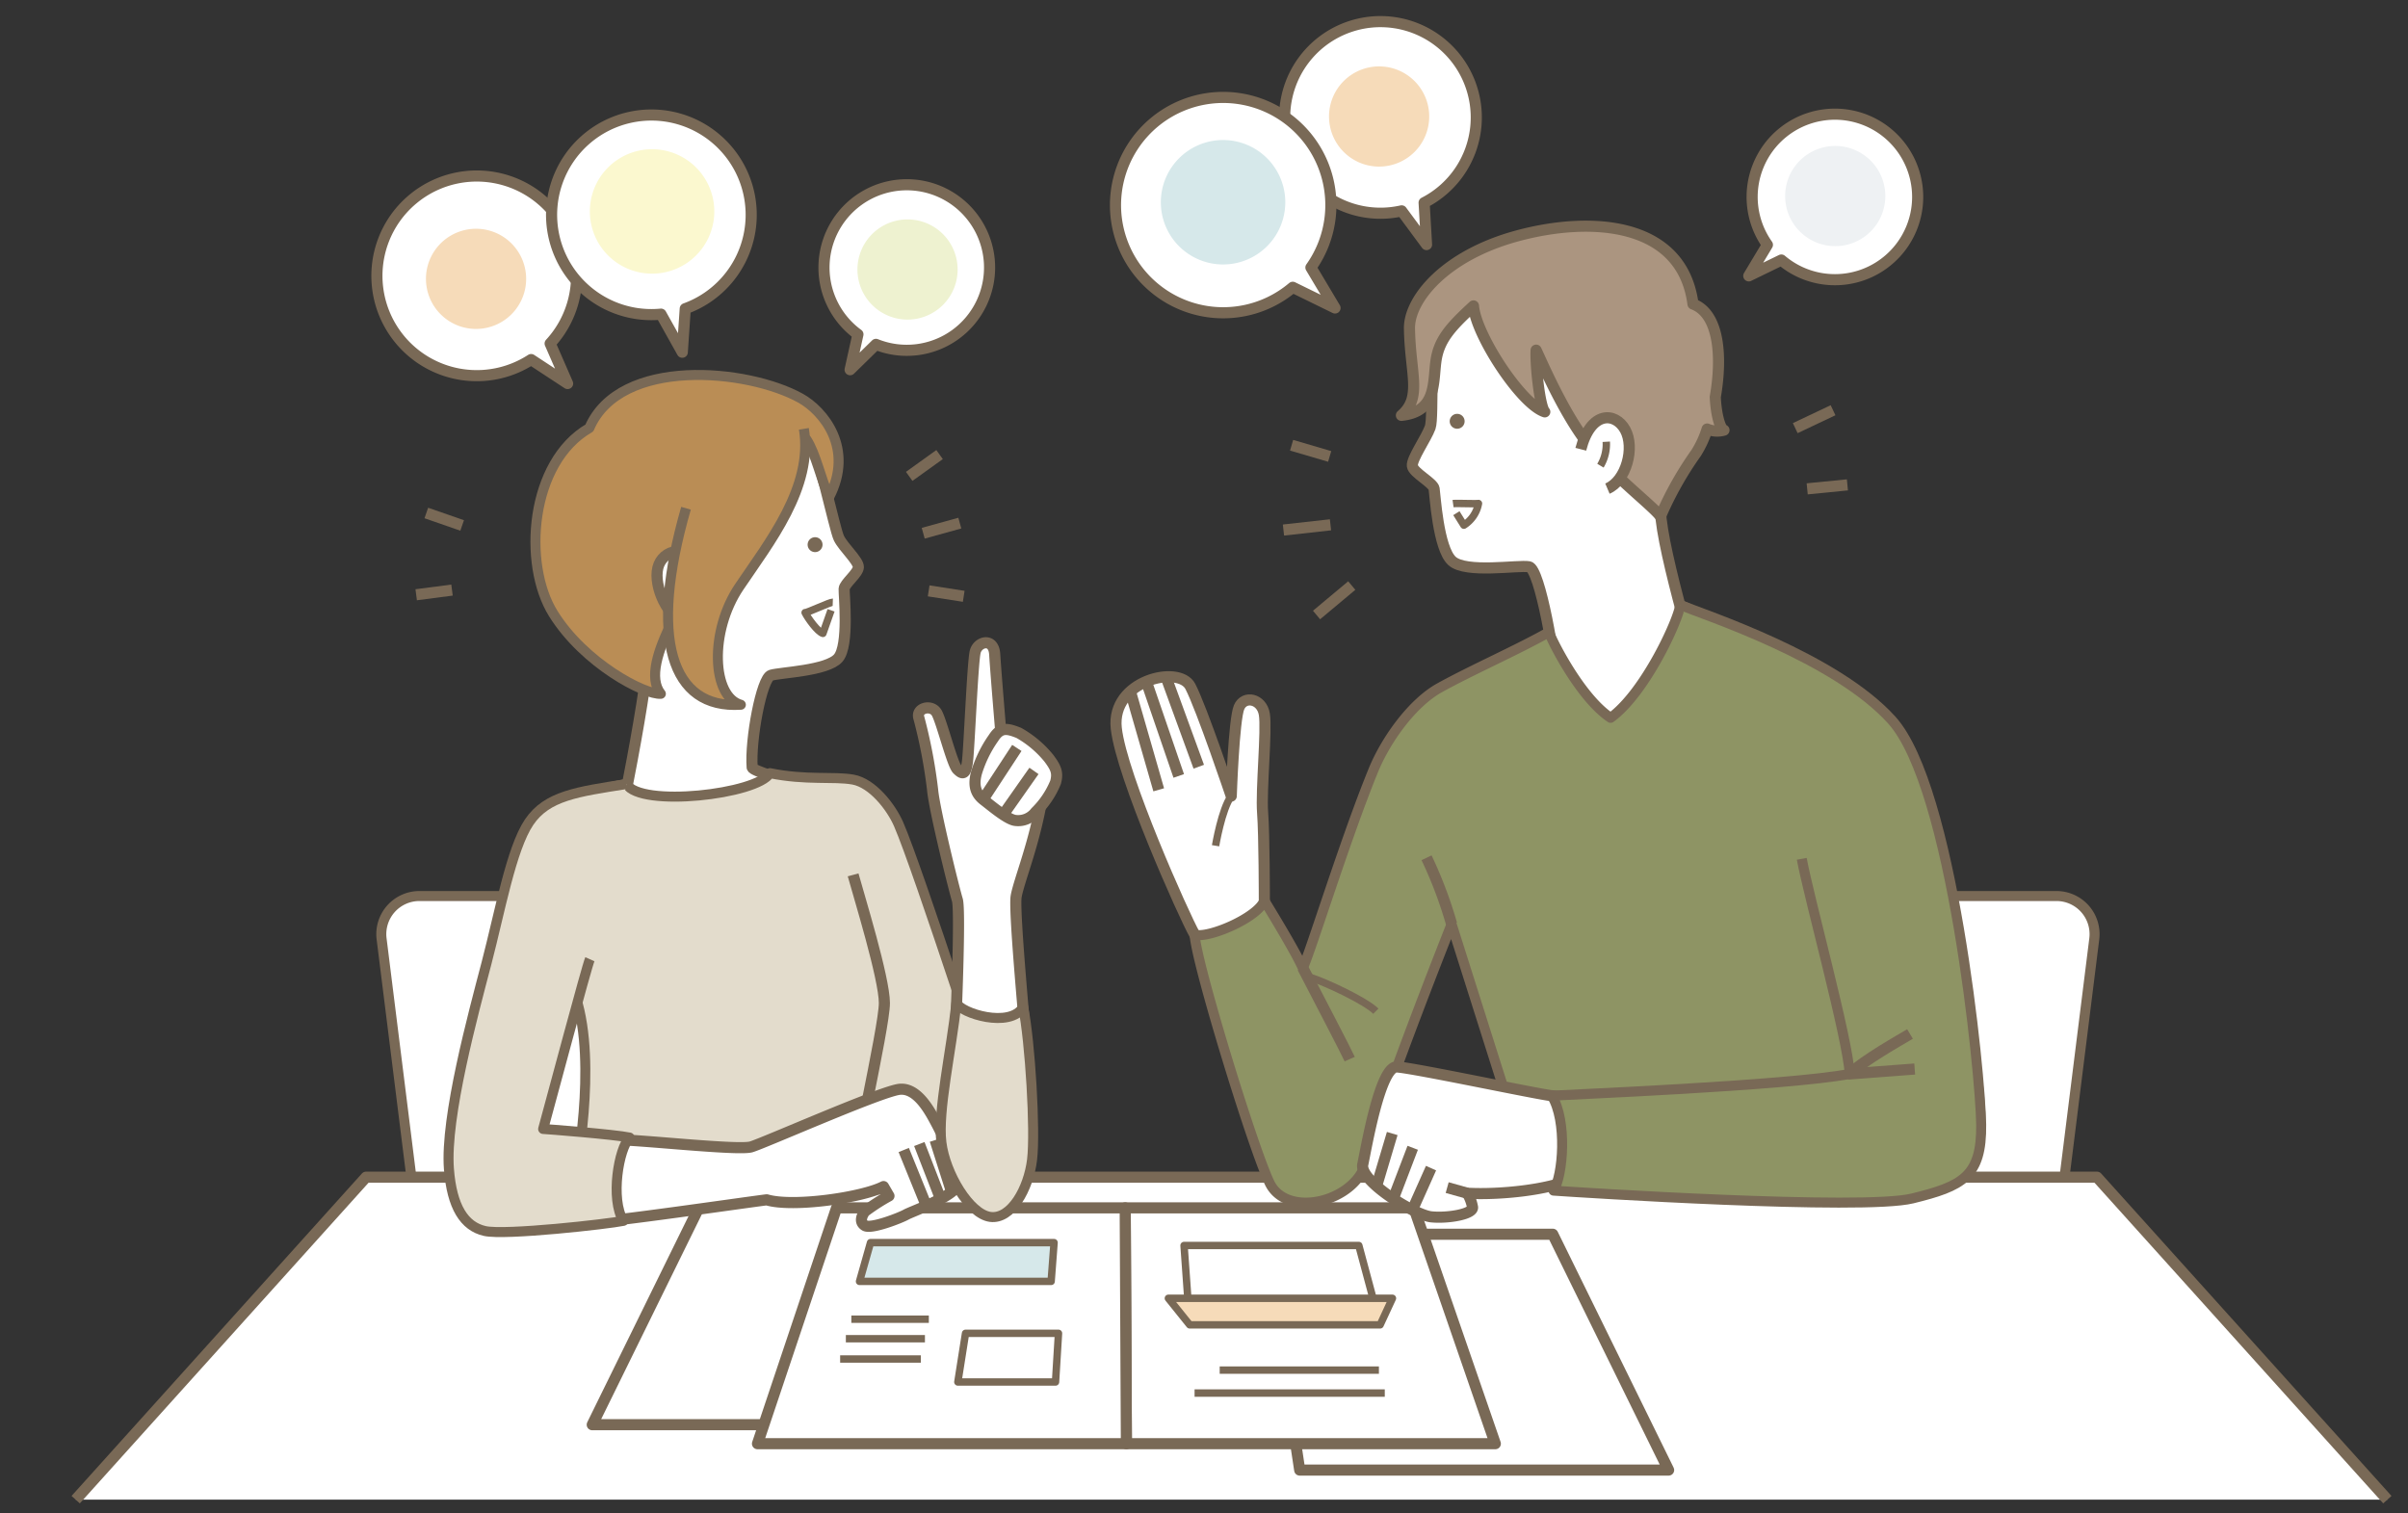 <svg xmlns="http://www.w3.org/2000/svg" width="350" height="220" viewBox="0 0 350 220"><rect x="0" y="0" width="350" height="220" fill="#333333" stroke="none"/><defs><style>.cls-1{fill:#fff;}.cls-2,.cls-3,.cls-4{fill:none;stroke:#796956;stroke-linejoin:round;}.cls-2{stroke-width:1.454px;}.cls-3{stroke-width:1.616px;}.cls-4{stroke-width:1.077px;}.cls-5{fill:#f6dbb9;}.cls-6{fill:#d6e8ea;}.cls-7{fill:#ab9580;}.cls-8{fill:#8e9464;}.cls-9{fill:#796956;}.cls-10{fill:#ba8d55;}.cls-11{fill:#e3dccc;}.cls-12{fill:#eef2d0;}.cls-13{fill:#eef1f3;}.cls-14{fill:#fbf8cf;}</style></defs><g id="svg"><path class="cls-1" d="M293.351,185.727h-46.62a5.54,5.54,0,0,1-5.5-6.227l5.55-44.394a5.539,5.539,0,0,1,5.5-4.853H298.9a5.539,5.539,0,0,1,5.5,6.227l-5.548,44.4a5.541,5.541,0,0,1-5.5,4.852"/><path class="cls-2" d="M293.351,185.727h-46.62a5.54,5.54,0,0,1-5.5-6.227l5.55-44.394a5.539,5.539,0,0,1,5.5-4.853H298.9a5.539,5.539,0,0,1,5.5,6.227l-5.548,44.4A5.541,5.541,0,0,1,293.351,185.727Z"/><path class="cls-1" d="M66.514,185.727h46.62a5.54,5.54,0,0,0,5.5-6.227l-5.55-44.394a5.539,5.539,0,0,0-5.5-4.853H60.965a5.54,5.54,0,0,0-5.5,6.227l5.549,44.4a5.54,5.54,0,0,0,5.5,4.852"/><path class="cls-2" d="M66.514,185.727h46.62a5.54,5.54,0,0,0,5.5-6.227l-5.55-44.394a5.539,5.539,0,0,0-5.5-4.853H60.965a5.54,5.54,0,0,0-5.5,6.227l5.549,44.4A5.54,5.54,0,0,0,66.514,185.727Z"/><polyline class="cls-1" points="11 218 53.205 171.126 304.796 171.126 347 218"/><polyline class="cls-3" points="11 218 53.205 171.126 304.796 171.126 347 218"/><polygon class="cls-1" points="242.532 213.698 188.91 213.698 183.737 179.417 225.69 179.417 242.532 213.698"/><polygon class="cls-3" points="242.532 213.698 188.91 213.698 183.737 179.417 225.69 179.417 242.532 213.698"/><polygon class="cls-1" points="86.083 207.105 139.705 207.105 144.878 172.825 102.925 172.825 86.083 207.105"/><polygon class="cls-3" points="86.083 207.105 139.705 207.105 144.878 172.825 102.925 172.825 86.083 207.105"/><polygon class="cls-1" points="217.343 209.864 163.721 209.864 163.548 175.585 205.501 175.585 217.343 209.864"/><polygon class="cls-3" points="217.343 209.864 163.721 209.864 163.548 175.585 205.501 175.585 217.343 209.864"/><polygon class="cls-1" points="199.989 190.311 172.76 190.311 172.1 181.053 197.502 181.053 199.989 190.311"/><polygon class="cls-4" points="199.989 190.311 172.76 190.311 172.1 181.053 197.502 181.053 199.989 190.311"/><polygon class="cls-5" points="200.601 192.589 172.922 192.589 169.821 188.729 202.391 188.729 200.601 192.589"/><polygon class="cls-4" points="200.601 192.589 172.922 192.589 169.821 188.729 202.391 188.729 200.601 192.589"/><line class="cls-4" x1="177.281" y1="199.168" x2="200.424" y2="199.168"/><line class="cls-4" x1="173.63" y1="202.506" x2="201.276" y2="202.506"/><polygon class="cls-1" points="163.722 209.864 110.1 209.864 121.595 175.585 163.548 175.585 163.722 209.864"/><polygon class="cls-3" points="163.722 209.864 110.1 209.864 121.595 175.585 163.548 175.585 163.722 209.864"/><polygon class="cls-4" points="153.42 200.895 139.223 200.895 140.34 193.821 153.852 193.821 153.42 200.895"/><polygon class="cls-6" points="152.782 186.271 124.931 186.271 126.529 180.636 153.208 180.636 152.782 186.271"/><polygon class="cls-4" points="152.782 186.271 124.931 186.271 126.529 180.636 153.208 180.636 152.782 186.271"/><line class="cls-4" x1="133.847" y1="197.555" x2="122.114" y2="197.555"/><line class="cls-4" x1="134.438" y1="194.602" x2="122.944" y2="194.602"/><line class="cls-4" x1="135.006" y1="191.767" x2="123.741" y2="191.767"/><path class="cls-1" d="M184.151,134.336l-.38-3.418s0-9.5-.252-12.787.632-12.028.252-14.306-2.912-2.785-3.671-1.013-1.14,12.913-1.14,12.913-4.3-12.786-5.95-15.951-11.521-.886-10.761,6.077,9.875,27.346,11.394,30,5.824,16.713,5.824,16.713,8.735-2.406,8.356-2.913-3.672-15.319-3.672-15.319"/><path class="cls-3" d="M184.151,134.336l-.38-3.418s0-9.5-.252-12.787.632-12.028.252-14.306-2.912-2.785-3.671-1.013-1.14,12.913-1.14,12.913-4.3-12.786-5.95-15.951-11.521-.886-10.761,6.077,9.875,27.346,11.394,30,5.824,16.713,5.824,16.713,8.735-2.406,8.356-2.913S184.151,134.336,184.151,134.336Z"/><line class="cls-3" x1="169.465" y1="98.381" x2="174.238" y2="111.455"/><line class="cls-3" x1="166.553" y1="98.888" x2="171.328" y2="112.796"/><line class="cls-3" x1="164.274" y1="100.407" x2="168.418" y2="114.812"/><path class="cls-4" d="M178.96,115.725c-1.392,1.9-2.278,7.217-2.278,7.217"/><path class="cls-1" d="M209.31,45.9c-1.717,3.967-.862,14.655-1.437,16.236s-2.73,4.6-2.586,5.6,3.017,2.442,3.161,3.305.575,8.62,2.586,10.488,9.625.574,11.206.861,3.918,13.654,4.062,18.108,13.178,16.229,13.178,16.229l8.035-16.984s-6.024-19.652-6.167-25.542,2.73-25.142-1.724-31.463-26.148-6.466-30.314,3.16"/><path class="cls-3" d="M209.31,45.9c-1.717,3.967-.862,14.655-1.437,16.236s-2.73,4.6-2.586,5.6,3.017,2.442,3.161,3.305.575,8.62,2.586,10.488,9.625.574,11.206.861,3.918,13.654,4.062,18.108,13.178,16.229,13.178,16.229l8.035-16.984s-6.024-19.652-6.167-25.542,2.73-25.142-1.724-31.463S213.476,36.273,209.31,45.9Z"/><path class="cls-7" d="M250.578,62.529c-.424,0-1.134-1.885-1.265-4.823.991-5.646.65-12.058-3.238-13.511-1.574-11.98-14.786-12.8-25.466-9.926s-15.815,9.31-15.745,13.486c.111,6.583,1.881,10-1.171,12.623,5.066-.519,4.594-4.613,5-7.762s2.054-5,5.476-8.147c.343,4.244,6.939,14.307,10.362,15.4-.754-.753-1.393-7.118-1.256-8.967.821,1.712,3.833,8.83,7.392,13.485s9.379,8.968,10.68,10.68a49.794,49.794,0,0,1,5.2-9.241,15.058,15.058,0,0,0,1.585-3.461,3.656,3.656,0,0,0,2.439.162"/><path class="cls-3" d="M250.578,62.529c-.424,0-1.134-1.885-1.265-4.823.991-5.646.65-12.058-3.238-13.511-1.574-11.98-14.786-12.8-25.466-9.926s-15.815,9.31-15.745,13.486c.111,6.583,1.881,10-1.171,12.623,5.066-.519,4.594-4.613,5-7.762s2.054-5,5.476-8.147c.343,4.244,6.939,14.307,10.362,15.4-.754-.753-1.393-7.118-1.256-8.967.821,1.712,3.833,8.83,7.392,13.485s9.379,8.968,10.68,10.68a49.794,49.794,0,0,1,5.2-9.241,15.058,15.058,0,0,0,1.585-3.461A3.656,3.656,0,0,0,250.578,62.529Z"/><path class="cls-1" d="M229.769,65.308c1.437-5.612,5.011-5.436,6.449-2.835s.16,7.393-2.579,8.557"/><path class="cls-3" d="M229.769,65.308c1.437-5.612,5.011-5.436,6.449-2.835s.16,7.393-2.579,8.557"/><path class="cls-4" d="M233.471,64.215a6.074,6.074,0,0,1-.849,3.48"/><path class="cls-1" d="M211.2,73.209c.48-.068,3.284.054,3.694-.016a4.71,4.71,0,0,1-2.122,3.15L211.684,74.6"/><path class="cls-4" d="M211.2,73.209c.48-.068,3.284.054,3.694-.016a4.71,4.71,0,0,1-2.122,3.15L211.684,74.6"/><path class="cls-8" d="M221.246,166.747s64.947,5.95,66.34-.127-2.6-25.8-6.148-41.118-9.883-23.675-13.2-25.908c-6.462-4.346-18.618-8.067-18.881-8.418a16.177,16.177,0,0,0-5.144-3.236C244,90.067,239.14,100.7,234.1,104.347c-4.534-3.023-8.748-11.637-8.95-12.464-4.785,2.692-11.033,5.413-15.87,8.078-4.093,2.254-7.887,7.69-9.632,11.935-4.232,10.3-9.738,28.3-10.308,28.77-1.266-2.785-5.571-9.748-5.571-9.748-1.013,2.532-8.229,5.571-10.128,4.937.127,3.8,8.356,30.765,10.888,36.083s12.914,2.785,14.18-3.545,12.28-34.057,12.28-34.057Z"/><path class="cls-2" d="M221.246,166.747s64.947,5.95,66.34-.127-2.6-25.8-6.148-41.118-9.883-23.675-13.2-25.908c-6.462-4.346-18.618-8.067-18.881-8.418a16.177,16.177,0,0,0-5.144-3.236C244,90.067,239.14,100.7,234.1,104.347c-4.534-3.023-8.748-11.637-8.95-12.464-4.785,2.692-11.033,5.413-15.87,8.078-4.093,2.254-7.887,7.69-9.632,11.935-4.232,10.3-9.738,28.3-10.308,28.77-1.266-2.785-5.571-9.748-5.571-9.748-1.013,2.532-8.229,5.571-10.128,4.937.127,3.8,8.356,30.765,10.888,36.083s12.914,2.785,14.18-3.545,12.28-34.057,12.28-34.057Z"/><path class="cls-1" d="M189.342,140.667c1.9,3.671,6.33,12.153,6.837,13.293"/><path class="cls-3" d="M189.342,140.667c1.9,3.671,6.33,12.153,6.837,13.293"/><path class="cls-1" d="M207.347,124.689a62.279,62.279,0,0,1,3.644,9.647"/><path class="cls-3" d="M207.347,124.689a62.279,62.279,0,0,1,3.644,9.647"/><path class="cls-4" d="M190.355,142.059c2.152.634,8.1,3.419,9.622,4.938"/><path class="cls-1" d="M228.969,159.658s-1.14-.128-3.419-.38-20.13-4.052-22.535-4.178-4.431,11.773-4.938,14.179,7.539,7.355,9.944,7.607,6.135-.391,6.009-1.4a5.874,5.874,0,0,0-.76-2.026c4.811.255,11.774-.5,15.066-2.025a7.127,7.127,0,0,1,6.329.38Z"/><path class="cls-3" d="M228.969,159.658s-1.14-.128-3.419-.38-20.13-4.052-22.535-4.178-4.431,11.773-4.938,14.179,7.539,7.355,9.944,7.607,6.135-.391,6.009-1.4a5.874,5.874,0,0,0-.76-2.026c4.811.255,11.774-.5,15.066-2.025a7.127,7.127,0,0,1,6.329.38Z"/><line class="cls-3" x1="200.1" y1="172.368" x2="202.36" y2="164.775"/><line class="cls-3" x1="202.448" y1="174.411" x2="205.336" y2="166.85"/><line class="cls-3" x1="205.329" y1="175.781" x2="207.998" y2="169.807"/><line class="cls-3" x1="213.27" y1="173.456" x2="210.345" y2="172.637"/><path class="cls-8" d="M261.885,124.842c1.014,5.571,6.711,26.206,6.964,31.27-9.029,1.733-41.779,3.039-43.3,3.165,2.279,3.671,1.646,11.647.253,13.8,3.544.253,44.943,2.913,52.16,1.139s10.1-3.156,10-10.761c-.093-7.26-4.218-49.009-12.964-58.744-8.191-9.119-27.159-15.287-30.79-16.771"/><path class="cls-2" d="M261.885,124.842c1.014,5.571,6.711,26.206,6.964,31.27-9.029,1.733-41.779,3.039-43.3,3.165,2.279,3.671,1.646,11.647.253,13.8,3.544.253,44.943,2.913,52.16,1.139s10.1-3.156,10-10.761c-.093-7.26-4.218-49.009-12.964-58.744-8.191-9.119-27.159-15.287-30.79-16.771"/><path class="cls-3" d="M278.3,155.4l-9.447.714c1.9-1.9,7.5-5.048,8.767-5.808"/><path class="cls-9" d="M212.88,61.241a1.083,1.083,0,1,1-1.083-1.082,1.083,1.083,0,0,1,1.083,1.082"/><line class="cls-3" x1="132.151" y1="69.25" x2="136.566" y2="66.08"/><line class="cls-3" x1="134.188" y1="77.514" x2="139.509" y2="76.043"/><line class="cls-3" x1="134.98" y1="85.892" x2="140.075" y2="86.684"/><line class="cls-3" x1="61.965" y1="74.572" x2="67.172" y2="76.383"/><line class="cls-3" x1="60.493" y1="86.457" x2="65.7" y2="85.778"/><line class="cls-3" x1="187.733" y1="64.722" x2="193.267" y2="66.35"/><line class="cls-3" x1="186.549" y1="77.05" x2="193.386" y2="76.29"/><line class="cls-3" x1="196.478" y1="85.12" x2="191.356" y2="89.401"/><line class="cls-3" x1="260.937" y1="62.236" x2="266.432" y2="59.634"/><line class="cls-3" x1="262.674" y1="71.062" x2="268.518" y2="70.484"/><path class="cls-1" d="M117.021,61.857c1.915,3.356,4.252,15.034,4.918,16.382s2.851,3.293,2.822,4.2-2.022,2.387-2.065,3.167.743,8.2-.86,10.056-8.388,2.081-9.764,2.492-3.055,9.43-2.745,13.4c.075.966,17.312,5,16.6,6.936-2.221,6.035-25.8,11.87-25.8,11.87l-10.988-6.1S94.736,98,94.286,92.751,89.392,70.674,92.73,64.618s19.643-10.907,24.291-2.761"/><path class="cls-3" d="M117.021,61.857c1.915,3.356,4.252,15.034,4.918,16.382s2.851,3.293,2.822,4.2-2.022,2.387-2.065,3.167.743,8.2-.86,10.056-8.388,2.081-9.764,2.492-3.055,9.43-2.745,13.4c.075.966,17.312,5,16.6,6.936-2.221,6.035-25.8,11.87-25.8,11.87l-10.988-6.1S94.736,98,94.286,92.751,89.392,70.674,92.73,64.618,112.373,53.711,117.021,61.857Z"/><path class="cls-10" d="M116.363,57.886c-7.682-4.279-26.239-6.064-30.7,4.332C77.007,67.213,75.933,82,80.419,89.2c4.548,7.3,13.362,11.846,15.637,11.656-3.6-4.454,5.392-16.489,8.337-22.263,2.164-4.242,11.138-10.076,12.844-14.694,1.379,2.154,2.056,5.7,3.28,8.362,3.675-7.053-.817-12.518-4.154-14.376"/><path class="cls-2" d="M116.363,57.886c-7.682-4.279-26.239-6.064-30.7,4.332C77.007,67.213,75.933,82,80.419,89.2c4.548,7.3,13.362,11.846,15.637,11.656-3.6-4.454,5.392-16.489,8.337-22.263,2.164-4.242,11.138-10.076,12.844-14.694,1.379,2.154,2.056,5.7,3.28,8.362C124.192,65.209,119.7,59.744,116.363,57.886Z"/><path class="cls-1" d="M102.432,83.783c-1.829-4.848-5.635-4.18-6.658-1.727s.942,7.409,3.49,8.174"/><path class="cls-3" d="M102.432,83.783c-1.829-4.848-5.635-4.18-6.658-1.727s.942,7.409,3.49,8.174"/><path class="cls-1" d="M121.044,87.544c-.433-.014-3.652,1.529-4.023,1.508.4.818,1.824,2.8,2.588,3.022l1.184-3.358"/><path class="cls-4" d="M121.044,87.544c-.433-.014-3.652,1.529-4.023,1.508.4.818,1.824,2.8,2.588,3.022l1.184-3.358"/><path class="cls-9" d="M119.554,79.175a1.083,1.083,0,1,1-1.083-1.082,1.082,1.082,0,0,1,1.083,1.082"/><path class="cls-10" d="M116.842,62.336c1.393,8.491-5.037,16.507-9.4,22.987s-3.969,15.95.241,17.123c-10.189.679-13.4-9.695-7.973-28.565"/><path class="cls-2" d="M116.842,62.336c1.393,8.491-5.037,16.507-9.4,22.987s-3.969,15.95.241,17.123c-10.189.679-13.4-9.695-7.973-28.565"/><path class="cls-11" d="M91.053,113.973c2.013,3.453,19.057,1.51,20.855-1.582,5.249,1.079,9.277.431,12.082.936s5.512,3.95,6.616,6.472c2.805,6.4,14.337,42.051,16.034,47.146s-63.054,4.075-63.054,4.075,3.283-16.188.114-26.036-2-24.336-1.7-26.037c.68-3.85,9.052-4.974,9.052-4.974"/><path class="cls-2" d="M91.053,113.973c2.013,3.453,19.057,1.51,20.855-1.582,5.249,1.079,9.277.431,12.082.936s5.512,3.95,6.616,6.472c2.805,6.4,14.337,42.051,16.034,47.146s-63.054,4.075-63.054,4.075,3.283-16.188.114-26.036-2-24.336-1.7-26.037C82.681,115.1,91.053,113.973,91.053,113.973Z"/><path class="cls-3" d="M124,127.175c.836,3.061,4.545,15.024,4.545,18.64s-5.1,25.6-4.73,27.266"/><path class="cls-1" d="M89.473,165.7c2.83-.112,17.773,1.585,19.7,1.019s19.018-8.15,21.622-8.376,4.414,3.282,5.321,4.98,3.622,7.245,3.056,8.943-6.679,3.849-7.471,4.3-5.1,2.15-6,1.585-.34-1.585,0-2.039a29.354,29.354,0,0,1,3.509-2.263l-.792-1.36c-3.057,1.586-13.132,3.058-16.98,1.925-3.623.453-22.98,3.283-25.7,3.283s3.736-12,3.736-12"/><path class="cls-3" d="M89.473,165.7c2.83-.112,17.773,1.585,19.7,1.019s19.018-8.15,21.622-8.376,4.414,3.282,5.321,4.98,3.622,7.245,3.056,8.943-6.679,3.849-7.471,4.3-5.1,2.15-6,1.585-.34-1.585,0-2.039a29.354,29.354,0,0,1,3.509-2.263l-.792-1.36c-3.057,1.586-13.132,3.058-16.98,1.925-3.623.453-22.98,3.283-25.7,3.283S89.473,165.7,89.473,165.7Z"/><line class="cls-3" x1="131.358" y1="167.171" x2="134.527" y2="174.982"/><line class="cls-3" x1="133.622" y1="166.303" x2="136.678" y2="174.189"/><line class="cls-4" x1="135.66" y1="165.813" x2="138.037" y2="173.284"/><path class="cls-11" d="M91.053,113.973c-7.127,1.124-11.542,1.691-14.145,5.54s-4.26,13.1-6.184,20.454-6.041,22.416-5.477,29.921c.422,5.609,2.265,8.378,5.207,9.056s18-1.019,20.151-1.471c-1.925-3.17-.679-10.528.906-12.112-2.151-.454-12.226-1.246-12.566-1.246,1.245-4.528,6.34-23.659,6.792-24.678"/><path class="cls-2" d="M91.053,113.973c-7.127,1.124-11.542,1.691-14.145,5.54s-4.26,13.1-6.184,20.454-6.041,22.416-5.477,29.921c.422,5.609,2.265,8.378,5.207,9.056s18-1.019,20.151-1.471c-1.925-3.17-.679-10.528.906-12.112-2.151-.454-12.226-1.246-12.566-1.246,1.245-4.528,6.34-23.659,6.792-24.678"/><path class="cls-1" d="M138.9,149.405s.743-16.984.248-18.595-3.348-13.141-3.595-15.991a74.705,74.705,0,0,0-1.984-10.414c-.5-1.488,1.86-2.107,2.6-.744s2.231,7.438,2.976,8.182,1.239.868,1.487-1.24.744-14.38,1.116-15.867,2.683-2.108,2.834.395c.184,3.086,1.133,14.233,1.133,14.233s6.818-.62,5.826,6.074-3.471,12.645-3.843,14.876,1.488,21.074,1.488,22.562-10.041,1.736-10.289-3.471"/><path class="cls-3" d="M138.9,149.405s.743-16.984.248-18.595-3.348-13.141-3.595-15.991a74.705,74.705,0,0,0-1.984-10.414c-.5-1.488,1.86-2.107,2.6-.744s2.231,7.438,2.976,8.182,1.239.868,1.487-1.24.744-14.38,1.116-15.867,2.683-2.108,2.834.395c.184,3.086,1.133,14.233,1.133,14.233s6.818-.62,5.826,6.074-3.471,12.645-3.843,14.876,1.488,21.074,1.488,22.562S139.147,154.612,138.9,149.405Z"/><path class="cls-1" d="M148.085,106.541c-1.767-.708-2.672-.829-3.684.746a17.706,17.706,0,0,0-2.47,5.057c-.527,1.948-.057,3.1,1.093,3.98,1.133.871,3.474,2.866,4.607,2.948a3.169,3.169,0,0,0,2.887-1.231,12.833,12.833,0,0,0,2.911-4.328c.364-1.369.08-2.072-.972-3.482a15.285,15.285,0,0,0-4.372-3.69"/><path class="cls-3" d="M148.085,106.541c-1.767-.708-2.672-.829-3.684.746a17.706,17.706,0,0,0-2.47,5.057c-.527,1.948-.057,3.1,1.093,3.98,1.133.871,3.474,2.866,4.607,2.948a3.169,3.169,0,0,0,2.887-1.231,12.833,12.833,0,0,0,2.911-4.328c.364-1.369.08-2.072-.972-3.482A15.285,15.285,0,0,0,148.085,106.541Z"/><line class="cls-3" x1="142.868" y1="116.247" x2="147.796" y2="108.726"/><line class="cls-3" x1="145.867" y1="118.354" x2="150.285" y2="112.066"/><path class="cls-11" d="M139.018,145.785c.617,1.513,7.794,3.756,9.7.616,1.01,5.047,1.8,18,1.29,22.2s-3.028,8.691-6.056,8.3-6.56-6.28-7.121-10.821,1.432-13.287,2.187-20.3"/><path class="cls-2" d="M139.018,145.785c.617,1.513,7.794,3.756,9.7.616,1.01,5.047,1.8,18,1.29,22.2s-3.028,8.691-6.056,8.3-6.56-6.28-7.121-10.821S138.263,152.795,139.018,145.785Z"/><path class="cls-1" d="M79.963,49.938A14.512,14.512,0,1,0,77.2,52.269l5.3,3.482Z"/><path class="cls-3" d="M79.963,49.938A14.512,14.512,0,1,0,77.2,52.269l5.3,3.482Z"/><path class="cls-1" d="M99.6,44.875a14.507,14.507,0,1,0-3.527.793L99.169,51.2Z"/><path class="cls-3" d="M99.6,44.875a14.507,14.507,0,1,0-3.527.793L99.169,51.2Z"/><path class="cls-1" d="M127.322,50.061a12.034,12.034,0,1,0-2.623-1.454l-1.135,5.135Z"/><path class="cls-3" d="M127.322,50.061a12.034,12.034,0,1,0-2.623-1.454l-1.135,5.135Z"/><path class="cls-1" d="M206.994,29.468a13.927,13.927,0,1,0-3.268,1.185l3.62,4.9Z"/><path class="cls-3" d="M206.994,29.468a13.927,13.927,0,1,0-3.268,1.185l3.62,4.9Z"/><path class="cls-1" d="M258.916,37.8a12.03,12.03,0,1,0-2.027-2.211L254.184,40.1Z"/><path class="cls-3" d="M258.916,37.8a12.03,12.03,0,1,0-2.027-2.211L254.184,40.1Z"/><path class="cls-1" d="M190.541,38.89a15.652,15.652,0,1,0-2.642,2.873l6.145,3.006Z"/><path class="cls-3" d="M190.541,38.89a15.652,15.652,0,1,0-2.642,2.873l6.145,3.006Z"/><path class="cls-5" d="M76.475,40.537a7.281,7.281,0,1,1-7.28-7.282,7.281,7.281,0,0,1,7.28,7.282"/><path class="cls-12" d="M139.19,39.178a7.281,7.281,0,1,1-7.281-7.281,7.282,7.282,0,0,1,7.281,7.281"/><path class="cls-13" d="M274.03,28.5a7.281,7.281,0,1,1-7.281-7.282A7.281,7.281,0,0,1,274.03,28.5"/><path class="cls-5" d="M207.735,16.934a7.282,7.282,0,1,1-7.281-7.281,7.281,7.281,0,0,1,7.281,7.281"/><path class="cls-14" d="M103.822,30.737a9.044,9.044,0,1,1-9.044-9.044,9.044,9.044,0,0,1,9.044,9.044"/><path class="cls-6" d="M186.815,29.4a9.044,9.044,0,1,1-9.044-9.044,9.044,9.044,0,0,1,9.044,9.044"/></g></svg>